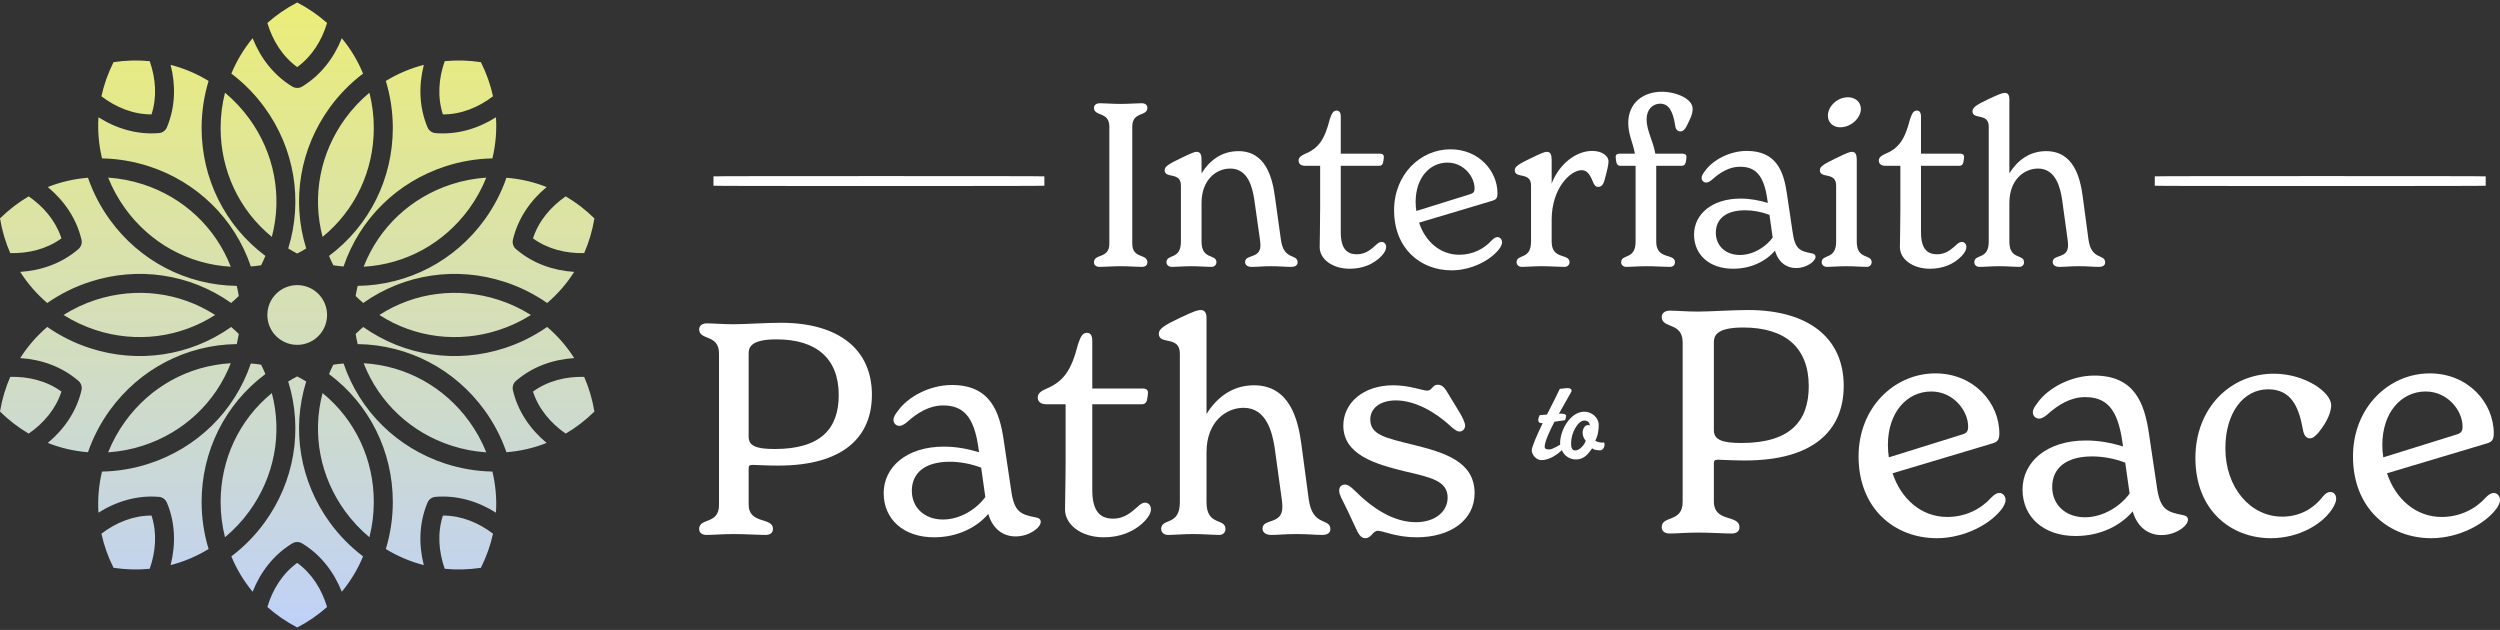 <svg width="504" height="127" viewBox="0 0 504 127" fill="none" xmlns="http://www.w3.org/2000/svg">
<rect x="0" y="0" width="504" height="127" fill="#333333" stroke="none"/>
<path d="M59.918 113.478C62.907 115.647 64.891 118.862 65.936 122.369C64.177 123.934 62.172 125.328 59.918 126.5C57.664 125.326 55.659 123.933 53.899 122.369C54.945 118.861 56.928 115.647 59.918 113.478ZM59.917 75.886C60.539 76.21 61.143 76.55 61.728 76.907C58.708 86.644 60.497 97.084 66.481 105.319C68.36 107.906 70.622 110.22 73.195 112.165C72.132 114.742 70.685 117.147 68.906 119.295C67.314 115.281 64.629 111.797 60.905 109.543C60.262 109.156 59.484 109.19 58.892 109.565C55.187 111.822 52.515 115.294 50.929 119.295C49.15 117.147 47.705 114.742 46.64 112.165C49.212 110.22 51.474 107.907 53.353 105.319C59.337 97.084 61.126 86.644 58.105 76.907C58.69 76.551 59.293 76.21 59.917 75.886ZM89.288 103.935C92.99 103.932 96.476 105.363 99.39 107.594C98.885 109.892 98.082 112.197 96.949 114.471C94.438 114.845 91.996 114.898 89.654 114.667C88.437 111.215 88.148 107.448 89.288 103.935ZM30.548 103.934C31.688 107.448 31.399 111.214 30.182 114.666C27.84 114.897 25.398 114.844 22.887 114.47C21.753 112.197 20.949 109.891 20.445 107.593C23.359 105.362 26.844 103.931 30.548 103.934ZM69.263 73.279C72.542 82.94 80.122 90.327 89.811 93.475L89.81 93.474C92.854 94.463 96.044 95.007 99.267 95.069C99.918 97.776 100.164 100.577 99.986 103.355C96.343 101.047 92.121 99.802 87.787 100.167C86.99 100.233 86.349 100.779 86.119 101.495C84.493 105.467 84.385 109.798 85.44 113.925C82.741 113.234 80.157 112.138 77.782 110.682C78.721 107.595 79.191 104.393 79.191 101.193C79.191 91.01 74.502 81.512 66.332 75.409C66.595 74.776 66.884 74.145 67.196 73.518C67.89 73.413 68.58 73.334 69.263 73.279ZM50.572 73.279C51.255 73.334 51.945 73.413 52.639 73.518C52.951 74.145 53.24 74.776 53.503 75.408L53.502 75.409C45.333 81.512 40.643 91.008 40.644 101.191C40.644 104.391 41.112 107.593 42.051 110.68C39.675 112.138 37.092 113.233 34.393 113.924C35.462 109.739 35.336 105.348 33.648 101.335C33.363 100.658 32.732 100.224 32.046 100.168C27.714 99.803 23.492 101.048 19.848 103.355C19.67 100.577 19.916 97.776 20.567 95.069C23.789 95.007 26.98 94.464 30.024 93.475C39.713 90.327 47.291 82.939 50.572 73.279ZM54.804 79.245C56.978 87.517 55.276 96.162 50.256 103.073C48.849 105.01 47.204 106.771 45.361 108.307C44.771 105.98 44.477 103.587 44.477 101.192C44.477 92.653 48.182 84.656 54.804 79.245ZM65.031 79.243C71.653 84.653 75.359 92.65 75.358 101.189C75.358 103.584 75.062 105.977 74.473 108.304C72.63 106.769 70.987 105.008 69.579 103.071C64.557 96.162 62.855 87.516 65.031 79.243ZM46.524 73.228C43.425 81.194 36.962 87.199 28.843 89.837C26.567 90.576 24.199 91.033 21.802 91.19V91.189C22.693 88.96 23.861 86.85 25.269 84.912C30.287 78.004 37.987 73.716 46.524 73.228ZM73.311 73.228C81.849 73.715 89.547 78.004 94.566 84.912C95.974 86.85 97.143 88.961 98.034 91.19C95.637 91.034 93.269 90.575 90.993 89.836V89.837C82.874 87.199 76.411 81.194 73.311 73.228ZM110.307 65.911C112.425 67.718 114.265 69.834 115.757 72.188C111.44 72.465 107.316 73.94 104.017 76.79C103.462 77.272 103.248 78.001 103.403 78.67H103.402C104.395 82.908 106.877 86.536 110.201 89.295C107.609 90.324 104.878 90.952 102.098 91.169C101.044 88.122 99.542 85.255 97.663 82.67C91.677 74.431 82.303 69.502 72.106 69.367C71.948 68.7 71.81 68.019 71.694 67.327C72.195 66.836 72.707 66.367 73.227 65.921C81.561 71.806 92.032 73.326 101.721 70.179C104.762 69.191 107.663 67.755 110.307 65.911ZM9.529 65.91C12.173 67.754 15.072 69.189 18.115 70.178C27.804 73.325 38.278 71.806 46.609 65.921C47.129 66.367 47.64 66.836 48.141 67.327C48.054 67.846 47.955 68.358 47.844 68.863L47.728 69.366C37.532 69.502 28.156 74.431 22.17 82.668C20.291 85.254 18.789 88.119 17.734 91.167C14.955 90.952 12.224 90.321 9.632 89.292C12.959 86.535 15.438 82.909 16.432 78.669C16.609 77.909 16.306 77.149 15.721 76.707C12.437 73.91 8.35 72.462 4.078 72.188C5.57 69.835 7.411 67.718 9.529 65.91ZM117.768 75.975C118.711 78.131 119.415 80.466 119.834 82.969C118.022 84.748 116.078 86.226 114.049 87.415C111.034 85.336 108.587 82.456 107.447 78.941C110.436 76.772 114.112 75.884 117.768 75.975ZM2.066 75.974C5.723 75.883 9.4 76.772 12.387 78.94C11.247 82.455 8.8 85.335 5.785 87.414C3.755 86.225 1.811 84.747 0 82.968C0.419 80.465 1.123 78.129 2.066 75.974ZM59.918 57.478C63.244 57.479 65.939 60.174 65.939 63.5C65.939 66.824 63.244 69.521 59.918 69.522C56.592 69.522 53.897 66.826 53.897 63.5C53.897 60.174 56.592 57.478 59.918 57.478ZM76.474 63.499C83.663 58.877 92.42 57.821 100.537 60.458C102.813 61.197 104.998 62.218 107.029 63.499C104.998 64.78 102.815 65.801 100.537 66.541C92.419 69.178 83.662 68.121 76.474 63.499ZM19.298 60.457C27.416 57.82 36.173 58.876 43.361 63.498C36.175 68.12 27.415 69.178 19.298 66.54C17.022 65.801 14.837 64.779 12.806 63.498C14.835 62.217 17.02 61.196 19.298 60.457ZM102.101 35.834C104.88 36.05 107.611 36.68 110.204 37.709C106.876 40.466 104.397 44.091 103.403 48.332C103.226 49.092 103.529 49.853 104.114 50.295C107.399 53.09 111.486 54.538 115.758 54.812C114.266 57.164 112.426 59.282 110.308 61.089C107.664 59.245 104.765 57.81 101.722 56.821C92.032 53.674 81.558 55.194 73.227 61.079C72.707 60.633 72.196 60.164 71.695 59.673C71.811 58.981 71.95 58.3 72.108 57.633C82.305 57.498 91.679 52.57 97.665 44.333C99.544 41.746 101.046 38.882 102.101 35.834ZM17.735 35.833C18.79 38.88 20.291 41.745 22.17 44.332C28.155 52.57 37.532 57.498 47.727 57.633C47.886 58.3 48.023 58.98 48.139 59.672C47.638 60.163 47.127 60.632 46.607 61.078C38.275 55.193 27.802 53.673 18.113 56.82C15.07 57.809 12.17 59.244 9.526 61.088C7.407 59.279 5.568 57.165 4.076 54.812C8.393 54.534 12.516 53.059 15.816 50.209C16.352 49.745 16.59 49.022 16.43 48.33C15.437 44.09 12.958 40.465 9.631 37.707H9.632C12.225 36.678 14.956 36.05 17.735 35.833ZM98.034 35.81C97.143 38.039 95.974 40.15 94.566 42.088C89.548 48.995 81.848 53.284 73.311 53.772C76.411 45.806 82.874 39.801 90.993 37.163C93.269 36.424 95.637 35.966 98.034 35.809V35.81ZM21.802 35.808C24.199 35.964 26.566 36.423 28.842 37.162V37.161C36.961 39.799 43.425 45.804 46.524 53.77C37.987 53.283 30.288 48.993 25.269 42.085C23.861 40.147 22.693 38.037 21.802 35.808ZM85.442 13.077C84.373 17.262 84.5 21.653 86.188 25.666C86.473 26.343 87.103 26.777 87.789 26.833C92.121 27.198 96.343 25.953 99.987 23.645C100.165 26.424 99.92 29.226 99.269 31.932C96.047 31.994 92.855 32.537 89.811 33.526C80.122 36.674 72.545 44.062 69.264 53.722C68.581 53.667 67.891 53.587 67.197 53.483C66.885 52.854 66.595 52.224 66.332 51.592L66.333 51.591C74.502 45.488 79.192 35.991 79.191 25.81C79.191 22.61 78.723 19.408 77.784 16.321C80.16 14.863 82.743 13.768 85.442 13.077ZM34.395 13.073C37.094 13.766 39.678 14.861 42.053 16.317C41.114 19.404 40.644 22.606 40.644 25.806C40.644 35.989 45.333 45.487 53.503 51.59C53.24 52.223 52.951 52.854 52.639 53.481C51.945 53.586 51.255 53.665 50.572 53.72C47.293 44.059 39.714 36.672 30.025 33.524V33.525C26.981 32.536 23.79 31.992 20.568 31.929C19.916 29.222 19.673 26.421 19.849 23.643C23.492 25.951 27.715 27.195 32.048 26.83C32.845 26.764 33.486 26.22 33.716 25.503C35.342 21.531 35.45 17.199 34.395 13.073ZM68.906 7.704C70.685 9.852 72.129 12.256 73.194 14.833C70.621 16.779 68.36 19.093 66.481 21.681C60.497 29.916 58.708 40.356 61.728 50.092C61.144 50.448 60.541 50.791 59.917 51.114C59.295 50.791 58.691 50.449 58.105 50.092C61.125 40.355 59.337 29.916 53.353 21.681C51.474 19.094 49.213 16.78 46.641 14.833C47.704 12.256 49.151 9.852 50.93 7.704C52.522 11.718 55.207 15.201 58.931 17.455C59.573 17.842 60.351 17.808 60.943 17.433C64.648 15.176 67.32 11.704 68.906 7.704ZM5.785 39.585C8.706 41.599 11.094 44.364 12.276 47.73L12.387 48.059C9.4 50.228 5.725 51.116 2.066 51.025C1.123 48.871 0.419 46.534 0 44.031C1.812 42.252 3.756 40.775 5.785 39.585ZM114.05 39.585C116.08 40.774 118.024 42.252 119.835 44.031C119.416 46.534 118.711 48.87 117.769 51.025C114.11 51.116 110.435 50.227 107.448 48.059C108.588 44.544 111.035 41.664 114.05 39.585ZM45.361 18.693C47.205 20.229 48.848 21.99 50.256 23.927C55.276 30.838 56.98 39.482 54.804 47.755C48.182 42.345 44.477 34.348 44.476 25.807C44.476 23.413 44.772 21.02 45.361 18.693ZM74.474 18.693C75.064 21.02 75.359 23.413 75.359 25.807C75.359 34.346 71.654 42.344 65.032 47.755C62.858 39.483 64.56 30.838 69.58 23.927C70.987 21.99 72.632 20.229 74.474 18.693ZM89.654 12.333C91.996 12.102 94.438 12.155 96.949 12.529C98.082 14.802 98.887 17.108 99.391 19.406C96.477 21.637 92.992 23.069 89.288 23.066C88.148 19.552 88.436 15.786 89.654 12.333ZM22.886 12.529C25.397 12.155 27.84 12.102 30.182 12.333C31.399 15.786 31.687 19.553 30.547 23.064C26.843 23.068 23.359 21.637 20.445 19.406C20.95 17.108 21.753 14.803 22.886 12.529ZM59.918 0.5C62.172 1.674 64.177 3.067 65.936 4.632C64.891 8.14 62.907 11.354 59.918 13.523C56.928 11.354 54.945 8.139 53.899 4.631C55.659 3.066 57.664 1.672 59.918 0.5Z" fill="url(#paint0_linear_76_1610)"/>
<path d="M177.674 37.5C156.404 37.5 143.835 37.488 143.835 37.443V35.556C143.835 35.512 156.404 35.5 177.674 35.5C197.978 35.5 210.546 35.512 210.546 35.556V37.443C210.546 37.488 197.978 37.5 177.674 37.5Z" fill="white"/>
<path d="M421.032 48.26C421.632 52.603 424.405 51.078 424.405 52.927C424.405 53.528 423.851 53.805 423.157 53.805C421.91 53.805 420.986 53.666 419.137 53.666C417.196 53.666 416.411 53.805 415.163 53.805C414.331 53.805 413.823 53.389 413.823 52.834C413.823 51.171 416.919 52.28 416.919 49.461C416.919 49.091 416.873 48.629 416.826 48.26L415.717 40.219C415.348 37.862 414.47 33.98 410.865 33.98C408.092 33.98 405.089 36.198 405.089 40.912V48.722C405.089 52.465 408.046 51.125 408.046 52.881C408.046 53.297 407.769 53.805 407.076 53.805C406.059 53.805 404.673 53.666 403.009 53.666C401.392 53.666 400.098 53.805 399.081 53.805C398.342 53.805 398.018 53.297 398.018 52.881C398.018 51.125 400.93 52.465 400.93 48.722V25.523C400.93 22.658 397.649 24.229 397.649 22.427C397.649 21.688 398.434 21.133 400.883 19.978C403.24 18.869 403.702 18.73 404.211 18.73C404.858 18.73 405.089 19.285 405.089 19.932V34.95C406.568 32.547 408.971 30.468 412.483 30.468C418.074 30.468 419.368 35.829 419.876 39.618L421.032 48.26Z" fill="white"/>
<path d="M395.498 48.769C396.053 48.769 396.423 49.231 396.423 49.786C396.423 50.341 396.099 50.941 395.498 51.588C393.835 53.344 391.571 54.176 389.075 54.176C385.517 54.176 383.021 52.189 383.021 49.832C383.021 48.862 383.114 45.303 383.114 42.115V33.427H380.11C379.278 33.427 378.77 33.057 378.77 32.364C378.77 31.763 379.232 31.394 379.971 31.07C382.744 29.915 383.992 28.251 385.055 24.046C385.471 22.845 385.748 22.29 386.441 22.29C386.949 22.29 387.273 22.66 387.273 23.491V30.978H395.175C395.683 30.978 395.961 31.209 395.961 31.625C395.961 31.948 395.868 32.41 395.822 32.688C395.73 33.196 395.452 33.427 394.99 33.427H387.273V46.828C387.273 50.248 388.613 51.265 390.508 51.265C392.402 51.265 393.465 50.156 394.389 49.37C394.667 49.093 395.083 48.769 395.498 48.769Z" fill="white"/>
<path d="M370.95 25.664C369.702 25.664 368.501 24.832 368.501 23.307C368.501 21.551 370.257 19.61 372.567 19.61C373.954 19.61 375.155 20.488 375.155 21.967C375.155 23.723 373.26 25.664 370.95 25.664ZM368.362 53.807C367.576 53.807 367.253 53.298 367.253 52.883C367.253 51.127 370.164 52.467 370.164 48.724V37.402C370.164 34.536 366.883 36.108 366.883 34.305C366.883 33.566 367.715 33.058 370.118 31.902C372.475 30.747 372.983 30.608 373.353 30.608C374.092 30.608 374.323 31.209 374.323 32.226V48.724C374.323 52.467 377.327 51.127 377.327 52.883C377.327 53.298 377.004 53.807 376.31 53.807C375.294 53.807 373.907 53.668 372.244 53.668C370.626 53.668 369.333 53.807 368.362 53.807Z" fill="white"/>
<path d="M365.273 51.08C365.781 51.173 366.012 51.404 366.012 51.773C366.012 52.651 364.256 54.038 362.084 54.038C360.189 54.038 358.526 52.929 357.833 50.526C356.03 52.651 353.027 54.176 349.376 54.176C344.616 54.176 341.52 51.358 341.52 47.291C341.52 43.27 345.032 40.036 350.901 40.036C352.934 40.036 354.69 40.405 356.4 40.914L356.308 40.313C355.615 35.183 353.812 33.612 350.762 33.612C348.683 33.612 346.788 34.721 345.125 36.246C344.662 36.616 344.293 36.801 343.969 36.801C343.507 36.801 343.045 36.431 343.045 35.877C343.045 35.414 343.322 34.998 343.784 34.398C345.309 32.272 348.683 30.424 352.149 30.424C358.11 30.424 359.589 34.536 360.236 39.019L361.391 46.782C361.853 50.248 362.87 50.618 365.273 51.08ZM350.762 51.404C353.489 51.404 356.03 49.74 357.371 47.892L356.724 43.317C355.152 42.716 353.443 42.392 351.825 42.392C347.943 42.392 345.91 44.148 345.91 46.921C345.91 49.555 347.897 51.404 350.762 51.404Z" fill="white"/>
<path d="M334.679 20.903C333.201 20.903 331.953 22.058 331.953 24.045C331.953 26.356 333.247 28.297 333.709 30.977H339.162C339.716 30.977 339.994 31.208 339.994 31.624C339.994 31.947 339.901 32.41 339.855 32.687C339.716 33.195 339.485 33.426 338.977 33.426H333.894V48.722C333.894 52.465 337.683 50.987 337.683 52.881C337.683 53.297 337.36 53.806 336.666 53.806C335.465 53.806 333.848 53.667 331.953 53.667C330.243 53.667 328.903 53.806 327.886 53.806C327.147 53.806 326.823 53.297 326.823 52.881C326.823 51.125 329.735 52.465 329.735 48.722V33.426H326.685C326.223 33.426 325.945 33.195 325.853 32.687C325.807 32.41 325.714 31.947 325.714 31.624C325.714 31.208 325.992 30.977 326.5 30.977H329.596C329.226 28.805 328.256 27.188 328.256 24.785C328.256 20.764 331.26 18.5 335.003 18.5C337.96 18.5 341.241 19.932 341.241 21.919C341.241 23.029 340.733 24.045 339.994 25.478C339.716 26.032 339.3 26.494 338.792 26.494C338.191 26.494 337.822 26.078 337.729 25.385C337.267 22.335 336.389 20.903 334.679 20.903Z" fill="white"/>
<path d="M320.994 30.424C322.935 30.424 324.275 31.394 324.275 32.549C324.275 33.242 323.998 34.398 323.443 36.431C323.212 37.217 322.843 37.679 322.196 37.679C321.595 37.679 321.318 37.17 321.04 36.431C320.44 34.998 319.839 34.305 318.868 34.305C316.65 34.305 312.815 37.864 312.815 44.333V48.723C312.815 52.467 316.419 50.988 316.419 52.883C316.419 53.298 316.096 53.807 315.403 53.807C314.247 53.807 312.63 53.668 310.735 53.668C309.118 53.668 307.824 53.807 306.853 53.807C306.068 53.807 305.744 53.298 305.744 52.883C305.744 51.126 308.656 52.467 308.656 48.723V37.402C308.656 34.536 305.375 36.108 305.375 34.305C305.375 33.566 306.206 33.058 308.609 31.902C310.966 30.747 311.475 30.608 311.844 30.608C312.584 30.608 312.815 31.209 312.815 32.226V36.986C314.34 33.058 317.713 30.424 320.994 30.424Z" fill="white"/>
<path d="M301.891 47.799C302.4 47.799 302.816 48.261 302.816 48.862C302.816 49.139 302.677 49.509 302.4 49.971C300.69 52.42 296.67 54.5 292.649 54.5C286.364 54.5 281.05 50.11 281.05 42.392C281.05 35.137 286.364 30.1 292.418 30.1C298.102 30.1 301.891 34.444 301.891 38.973C301.891 39.943 301.614 40.221 300.921 40.452L286.087 44.888C287.335 48.677 290.339 51.358 294.174 51.358C296.901 51.358 299.211 50.156 300.69 48.492C301.152 48.03 301.522 47.799 301.891 47.799ZM291.817 32.78C288.167 32.78 285.394 35.923 285.394 40.683C285.394 41.33 285.44 41.93 285.533 42.531L296.207 39.204C297.039 38.973 297.27 38.742 297.27 37.956C297.27 35.645 295.098 32.78 291.817 32.78Z" fill="white"/>
<path d="M278.525 48.769C279.079 48.769 279.449 49.231 279.449 49.786C279.449 50.341 279.126 50.941 278.525 51.588C276.861 53.344 274.597 54.176 272.101 54.176C268.543 54.176 266.048 52.189 266.048 49.832C266.048 48.862 266.14 45.303 266.14 42.115V33.427H263.136C262.305 33.427 261.796 33.057 261.796 32.364C261.796 31.763 262.258 31.394 262.998 31.07C265.77 29.915 267.018 28.251 268.081 24.046C268.497 22.845 268.774 22.29 269.467 22.29C269.976 22.29 270.299 22.66 270.299 23.491V30.978H278.201C278.71 30.978 278.987 31.209 278.987 31.625C278.987 31.948 278.895 32.41 278.848 32.688C278.756 33.196 278.479 33.427 278.017 33.427H270.299V46.828C270.299 50.248 271.639 51.265 273.534 51.265C275.429 51.265 276.492 50.156 277.416 49.37C277.693 49.093 278.109 48.769 278.525 48.769Z" fill="white"/>
<path d="M258.222 48.261C258.776 52.605 261.595 51.08 261.595 52.882C261.595 53.529 261.04 53.807 260.301 53.807C259.1 53.807 258.129 53.668 256.281 53.668C254.386 53.668 253.554 53.807 252.306 53.807C251.475 53.807 251.013 53.391 251.013 52.836C251.013 51.173 254.109 52.282 254.109 49.416C254.109 49.047 254.016 48.492 253.97 48.03L252.861 40.22C252.491 37.864 251.66 33.982 248.009 33.982C245.236 33.982 242.232 36.2 242.232 40.914V48.723C242.232 52.467 245.236 51.126 245.236 52.882C245.236 53.298 244.913 53.807 244.219 53.807C243.203 53.807 241.816 53.668 240.153 53.668C238.535 53.668 237.242 53.807 236.271 53.807C235.485 53.807 235.162 53.298 235.162 52.882C235.162 51.126 238.073 52.467 238.073 48.723V37.401C238.073 34.536 234.792 36.108 234.792 34.305C234.792 33.566 235.624 33.058 238.027 31.902C240.384 30.747 240.892 30.608 241.262 30.608C242.001 30.608 242.232 31.209 242.232 32.226V34.952C243.711 32.549 246.114 30.47 249.672 30.47C255.172 30.47 256.512 35.83 257.02 39.62L258.222 48.261Z" fill="white"/>
<path d="M221.702 53.806C220.916 53.806 220.546 53.39 220.546 52.882C220.546 51.079 223.643 52.234 223.643 49.138V25.524C223.643 22.428 220.546 23.537 220.546 21.735C220.546 21.273 220.916 20.811 221.748 20.811C222.811 20.811 224.151 20.949 225.907 20.949C227.663 20.949 229.142 20.811 230.158 20.811C230.99 20.811 231.314 21.273 231.314 21.735C231.314 23.537 228.264 22.428 228.264 25.524V49.138C228.264 52.234 231.314 51.079 231.314 52.882C231.314 53.39 230.99 53.806 230.158 53.806C229.142 53.806 227.663 53.667 225.907 53.667C224.151 53.667 222.765 53.806 221.702 53.806Z" fill="white"/>
<path d="M468.244 35.5C446.974 35.5 434.405 35.512 434.405 35.556V37.443C434.405 37.488 446.974 37.5 468.244 37.5C488.548 37.5 501.116 37.488 501.116 37.443V35.556C501.116 35.512 488.548 35.5 468.244 35.5Z" fill="white"/>
<path d="M275.235 108.5C274.279 108.5 273.801 107.485 273.383 106.588L271.591 102.765C270.516 100.555 269.978 99.718 269.978 98.942C269.978 98.105 270.456 97.687 271.173 97.687C271.77 97.687 272.427 98.225 273.025 98.822C276.848 102.646 281.03 105.274 285.451 105.274C289.393 105.274 291.843 103.064 291.843 100.316C291.843 96.97 288.557 96.254 283.121 94.999C277.326 93.565 270.814 91.713 270.814 85.799C270.814 81.259 274.817 77.674 280.851 77.674C284.196 77.674 286.765 78.75 287.721 78.75C288.736 78.75 288.736 77.555 289.871 77.555C290.887 77.555 291.425 78.451 292.082 79.586L294.053 82.812C294.71 83.887 295.367 85.142 295.367 85.799C295.367 86.516 294.83 86.994 294.232 86.994C293.635 86.994 292.978 86.396 292.38 85.859C289.334 83.051 285.271 80.721 281.388 80.721C278.222 80.721 276.251 82.334 276.251 84.544C276.251 87.591 279.058 88.248 284.973 89.682C291.186 91.235 297.279 93.028 297.279 99.42C297.279 104.856 292.44 108.321 285.57 108.321C281.508 108.321 278.76 107.007 277.804 107.007C276.669 107.007 276.549 108.5 275.235 108.5Z" fill="white"/>
<path d="M263.844 100.674C264.62 106.289 268.205 104.318 268.205 106.707C268.205 107.484 267.488 107.842 266.592 107.842C264.979 107.842 263.784 107.663 261.395 107.663C258.885 107.663 257.87 107.842 256.257 107.842C255.182 107.842 254.524 107.305 254.524 106.588C254.524 104.437 258.527 105.871 258.527 102.227C258.527 101.749 258.467 101.152 258.408 100.674L256.974 90.279C256.496 87.232 255.361 82.214 250.701 82.214C247.117 82.214 243.234 85.082 243.234 91.175V101.271C243.234 106.11 247.057 104.378 247.057 106.648C247.057 107.185 246.699 107.842 245.802 107.842C244.488 107.842 242.696 107.663 240.545 107.663C238.454 107.663 236.782 107.842 235.467 107.842C234.512 107.842 234.093 107.185 234.093 106.648C234.093 104.378 237.857 106.11 237.857 101.271V71.282C237.857 67.578 233.616 69.609 233.616 67.279C233.616 66.323 234.631 65.606 237.797 64.113C240.844 62.679 241.441 62.5 242.099 62.5C242.935 62.5 243.234 63.217 243.234 64.053V83.469C245.145 80.362 248.252 77.674 252.792 77.674C260.021 77.674 261.693 84.604 262.35 89.502L263.844 100.674Z" fill="white"/>
<path d="M230.837 101.331C231.554 101.331 232.032 101.928 232.032 102.645C232.032 103.362 231.613 104.139 230.837 104.975C228.686 107.245 225.759 108.32 222.533 108.32C217.933 108.32 214.707 105.751 214.707 102.705C214.707 101.45 214.827 96.85 214.827 92.728V81.497H210.944C209.868 81.497 209.211 81.019 209.211 80.123C209.211 79.347 209.808 78.869 210.764 78.45C214.349 76.957 215.962 74.806 217.336 69.37C217.873 67.817 218.232 67.1 219.128 67.1C219.785 67.1 220.203 67.578 220.203 68.653V78.331H230.419C231.076 78.331 231.434 78.63 231.434 79.167C231.434 79.585 231.315 80.183 231.255 80.541C231.136 81.198 230.777 81.497 230.18 81.497H220.203V98.822C220.203 103.242 221.936 104.557 224.385 104.557C226.834 104.557 228.208 103.123 229.403 102.107C229.762 101.749 230.299 101.331 230.837 101.331Z" fill="white"/>
<path d="M208.857 104.318C209.514 104.438 209.813 104.736 209.813 105.214C209.813 106.349 207.543 108.142 204.735 108.142C202.285 108.142 200.135 106.708 199.239 103.601C196.909 106.349 193.026 108.321 188.306 108.321C182.153 108.321 178.151 104.677 178.151 99.419C178.151 94.222 182.691 90.04 190.278 90.04C192.906 90.04 195.176 90.518 197.387 91.175L197.267 90.399C196.371 83.768 194.041 81.737 190.099 81.737C187.41 81.737 184.961 83.17 182.81 85.142C182.213 85.62 181.735 85.859 181.317 85.859C180.719 85.859 180.122 85.381 180.122 84.664C180.122 84.066 180.48 83.529 181.078 82.752C183.049 80.004 187.41 77.615 191.891 77.615C199.597 77.615 201.509 82.931 202.345 88.726L203.839 98.762C204.436 103.243 205.75 103.721 208.857 104.318ZM190.099 104.736C193.623 104.736 196.909 102.586 198.641 100.196L197.805 94.282C195.774 93.505 193.563 93.087 191.473 93.087C186.454 93.087 183.826 95.357 183.826 98.942C183.826 102.347 186.395 104.736 190.099 104.736Z" fill="white"/>
<path d="M157.438 65.07C169.088 65.07 175.778 70.446 175.778 79.586C175.778 88.069 170.043 93.864 156.901 93.864C151.285 93.864 150.927 93.267 150.927 94.521V101.69C150.927 105.812 155.825 104.139 155.825 106.648C155.825 107.306 155.407 107.843 154.332 107.843C152.838 107.843 150.389 107.664 147.88 107.664C145.61 107.664 143.818 107.843 142.444 107.843C141.428 107.843 140.95 107.306 140.95 106.648C140.95 104.319 144.953 105.812 144.953 101.81V71.282C144.953 67.28 140.95 68.714 140.95 66.384C140.95 65.787 141.428 65.189 142.503 65.189C143.877 65.189 145.61 65.368 147.88 65.368C150.21 65.368 154.571 65.07 157.438 65.07ZM156.184 90.519C165.563 90.519 169.088 86.337 169.088 79.646C169.088 72.179 164.488 68.415 156.542 68.415C150.927 68.415 150.927 70.327 150.927 71.462V88.069C150.927 89.921 152.54 90.519 156.184 90.519Z" fill="white"/>
<path d="M319.408 84.776C318.114 84.776 316.733 87.276 316.733 89.293C316.733 90.214 316.865 90.806 317.61 90.806C318.377 90.806 319.452 89.731 319.671 88.854C319.364 88.46 319.057 87.933 319.057 87.254C319.057 86.574 319.408 85.697 320.11 85.697C320.307 85.697 320.439 85.741 320.504 85.763C320.504 85.258 320.11 84.776 319.408 84.776ZM323.07 89.227C323.179 89.227 323.245 89.205 323.311 89.183C323.442 89.183 323.486 89.556 323.486 89.622C323.486 90.104 323.223 90.521 322.96 90.674C322.872 90.74 322.719 90.784 322.587 90.784C322.017 90.784 321.272 90.696 320.987 90.367C320.197 91.442 319.43 92.626 317.72 92.626C315.681 92.626 314.518 90.828 314.518 89.315C314.518 86.837 316.492 83 319.408 83C320.899 83 322.302 84.184 322.302 85.675C322.302 86.618 322.127 87.977 321.601 88.811C321.864 89.096 322.565 89.227 323.07 89.227Z" fill="white"/>
<path d="M311.014 85.281C310.86 85.303 310.751 85.303 310.641 85.303C310.466 85.303 310.115 85.105 310.115 84.754C310.115 84.294 310.268 83.987 310.422 83.68C310.751 83.658 311.277 83.636 311.869 83.57C312.965 81.422 314.018 79.361 314.456 78.396C314.873 78.374 315.552 78.242 316.057 78.242C316.561 78.242 316.846 78.44 316.846 78.812C316.846 78.922 315.596 81.027 314.281 83.395C314.412 83.395 314.566 83.395 314.675 83.395C315.355 83.395 315.728 83.549 315.728 83.812C315.728 84.075 315.596 84.557 315.509 84.711C315.092 84.776 314.237 84.908 313.382 85.018C312.307 87.079 311.408 89.096 311.408 90.039C311.408 90.346 311.518 90.609 312.329 90.609C313.053 90.609 314.588 89.6 314.873 89.447C315.092 89.491 315.224 89.776 315.224 90.039C315.224 90.236 315.18 90.39 315.07 90.521C314.873 90.784 312.921 92.758 310.729 92.758C309.61 92.758 308.799 91.552 308.799 90.806C308.799 90.083 309.83 87.758 311.014 85.281Z" fill="white"/>
<path d="M502.743 99.375C503.435 99.375 504.001 100.005 504.001 100.823C504.001 101.2 503.812 101.704 503.435 102.333C501.106 105.668 495.632 108.5 490.157 108.5C481.599 108.5 474.363 102.522 474.363 92.013C474.363 82.133 481.599 75.274 489.843 75.274C497.583 75.274 502.743 81.189 502.743 87.356C502.743 88.678 502.365 89.055 501.421 89.37L481.222 95.411C482.921 100.571 487.011 104.221 492.234 104.221C495.946 104.221 499.093 102.585 501.106 100.319C501.736 99.69 502.239 99.375 502.743 99.375ZM489.024 78.924C484.053 78.924 480.278 83.203 480.278 89.685C480.278 90.566 480.341 91.384 480.466 92.202L495.003 87.671C496.135 87.356 496.45 87.042 496.45 85.972C496.45 82.826 493.492 78.924 489.024 78.924Z" fill="white"/>
<path d="M457.822 108.5C449.642 108.5 442.594 102.774 442.594 92.328C442.594 82.197 449.705 75.338 458.389 75.338C464.744 75.338 469.967 79.113 469.967 81.693C469.967 82.889 469.338 84.84 467.387 87.231C466.758 87.923 466.317 88.364 465.688 88.364C464.87 88.364 464.43 87.671 464.241 86.476C463.423 81.945 461.85 78.484 457.256 78.484C452.285 78.484 448.635 83.204 448.635 90.377C448.635 98.369 453.732 104.158 460.088 104.158C463.36 104.158 466.192 102.774 468.268 100.131C468.834 99.439 469.275 99.187 469.778 99.187C470.471 99.187 470.974 99.69 470.974 100.571C470.974 101.075 470.722 101.641 470.408 102.207C468.52 105.542 463.549 108.5 457.822 108.5Z" fill="white"/>
<path d="M440.088 103.843C440.781 103.969 441.095 104.283 441.095 104.787C441.095 105.982 438.704 107.87 435.747 107.87C433.167 107.87 430.901 106.36 429.957 103.088C427.503 105.982 423.413 108.059 418.442 108.059C411.96 108.059 407.744 104.22 407.744 98.683C407.744 93.208 412.527 88.803 420.518 88.803C423.287 88.803 425.678 89.307 428.007 89.999L427.881 89.181C426.937 82.196 424.483 80.056 420.329 80.056C417.498 80.056 414.918 81.567 412.652 83.643C412.023 84.147 411.52 84.398 411.079 84.398C410.45 84.398 409.821 83.895 409.821 83.14C409.821 82.511 410.198 81.944 410.828 81.126C412.904 78.232 417.498 75.715 422.217 75.715C430.335 75.715 432.348 81.315 433.229 87.419L434.803 97.991C435.432 102.71 436.816 103.214 440.088 103.843ZM420.329 104.283C424.042 104.283 427.503 102.018 429.328 99.501L428.447 93.271C426.308 92.453 423.979 92.013 421.777 92.013C416.491 92.013 413.722 94.404 413.722 98.179C413.722 101.766 416.428 104.283 420.329 104.283Z" fill="white"/>
<path d="M403.067 99.375C403.76 99.375 404.326 100.005 404.326 100.823C404.326 101.2 404.137 101.704 403.76 102.333C401.431 105.668 395.957 108.5 390.482 108.5C381.924 108.5 374.688 102.522 374.688 92.013C374.688 82.133 381.924 75.274 390.167 75.274C397.907 75.274 403.067 81.189 403.067 87.356C403.067 88.678 402.69 89.055 401.746 89.37L381.547 95.411C383.246 100.571 387.336 104.221 392.559 104.221C396.271 104.221 399.418 102.585 401.431 100.319C402.061 99.69 402.564 99.375 403.067 99.375ZM389.349 78.924C384.378 78.924 380.603 83.203 380.603 89.685C380.603 90.566 380.666 91.384 380.791 92.202L395.327 87.671C396.46 87.356 396.775 87.042 396.775 85.972C396.775 82.826 393.817 78.924 389.349 78.924Z" fill="white"/>
<path d="M352.374 62.5C364.645 62.5 371.692 68.163 371.692 77.791C371.692 86.727 365.652 92.831 351.808 92.831C345.893 92.831 345.515 92.201 345.515 93.523V101.074C345.515 105.416 350.675 103.654 350.675 106.297C350.675 106.989 350.234 107.555 349.102 107.555C347.529 107.555 344.949 107.367 342.306 107.367C339.915 107.367 338.027 107.555 336.579 107.555C335.51 107.555 335.006 106.989 335.006 106.297C335.006 103.843 339.222 105.416 339.222 101.2V69.044C339.222 64.828 335.006 66.338 335.006 63.884C335.006 63.255 335.51 62.626 336.642 62.626C338.09 62.626 339.915 62.815 342.306 62.815C344.76 62.815 349.354 62.5 352.374 62.5ZM351.053 89.307C360.932 89.307 364.645 84.902 364.645 77.854C364.645 69.988 359.799 66.024 351.43 66.024C345.515 66.024 345.515 68.037 345.515 69.233V86.727C345.515 88.677 347.214 89.307 351.053 89.307Z" fill="white"/>
<defs>
<linearGradient id="paint0_linear_76_1610" x1="59.917" y1="0.5" x2="59.917" y2="126.5" gradientUnits="userSpaceOnUse">
<stop stop-color="#EBED78"/>
<stop offset="1" stop-color="#BFD1F8"/>
</linearGradient>
</defs>
</svg>
